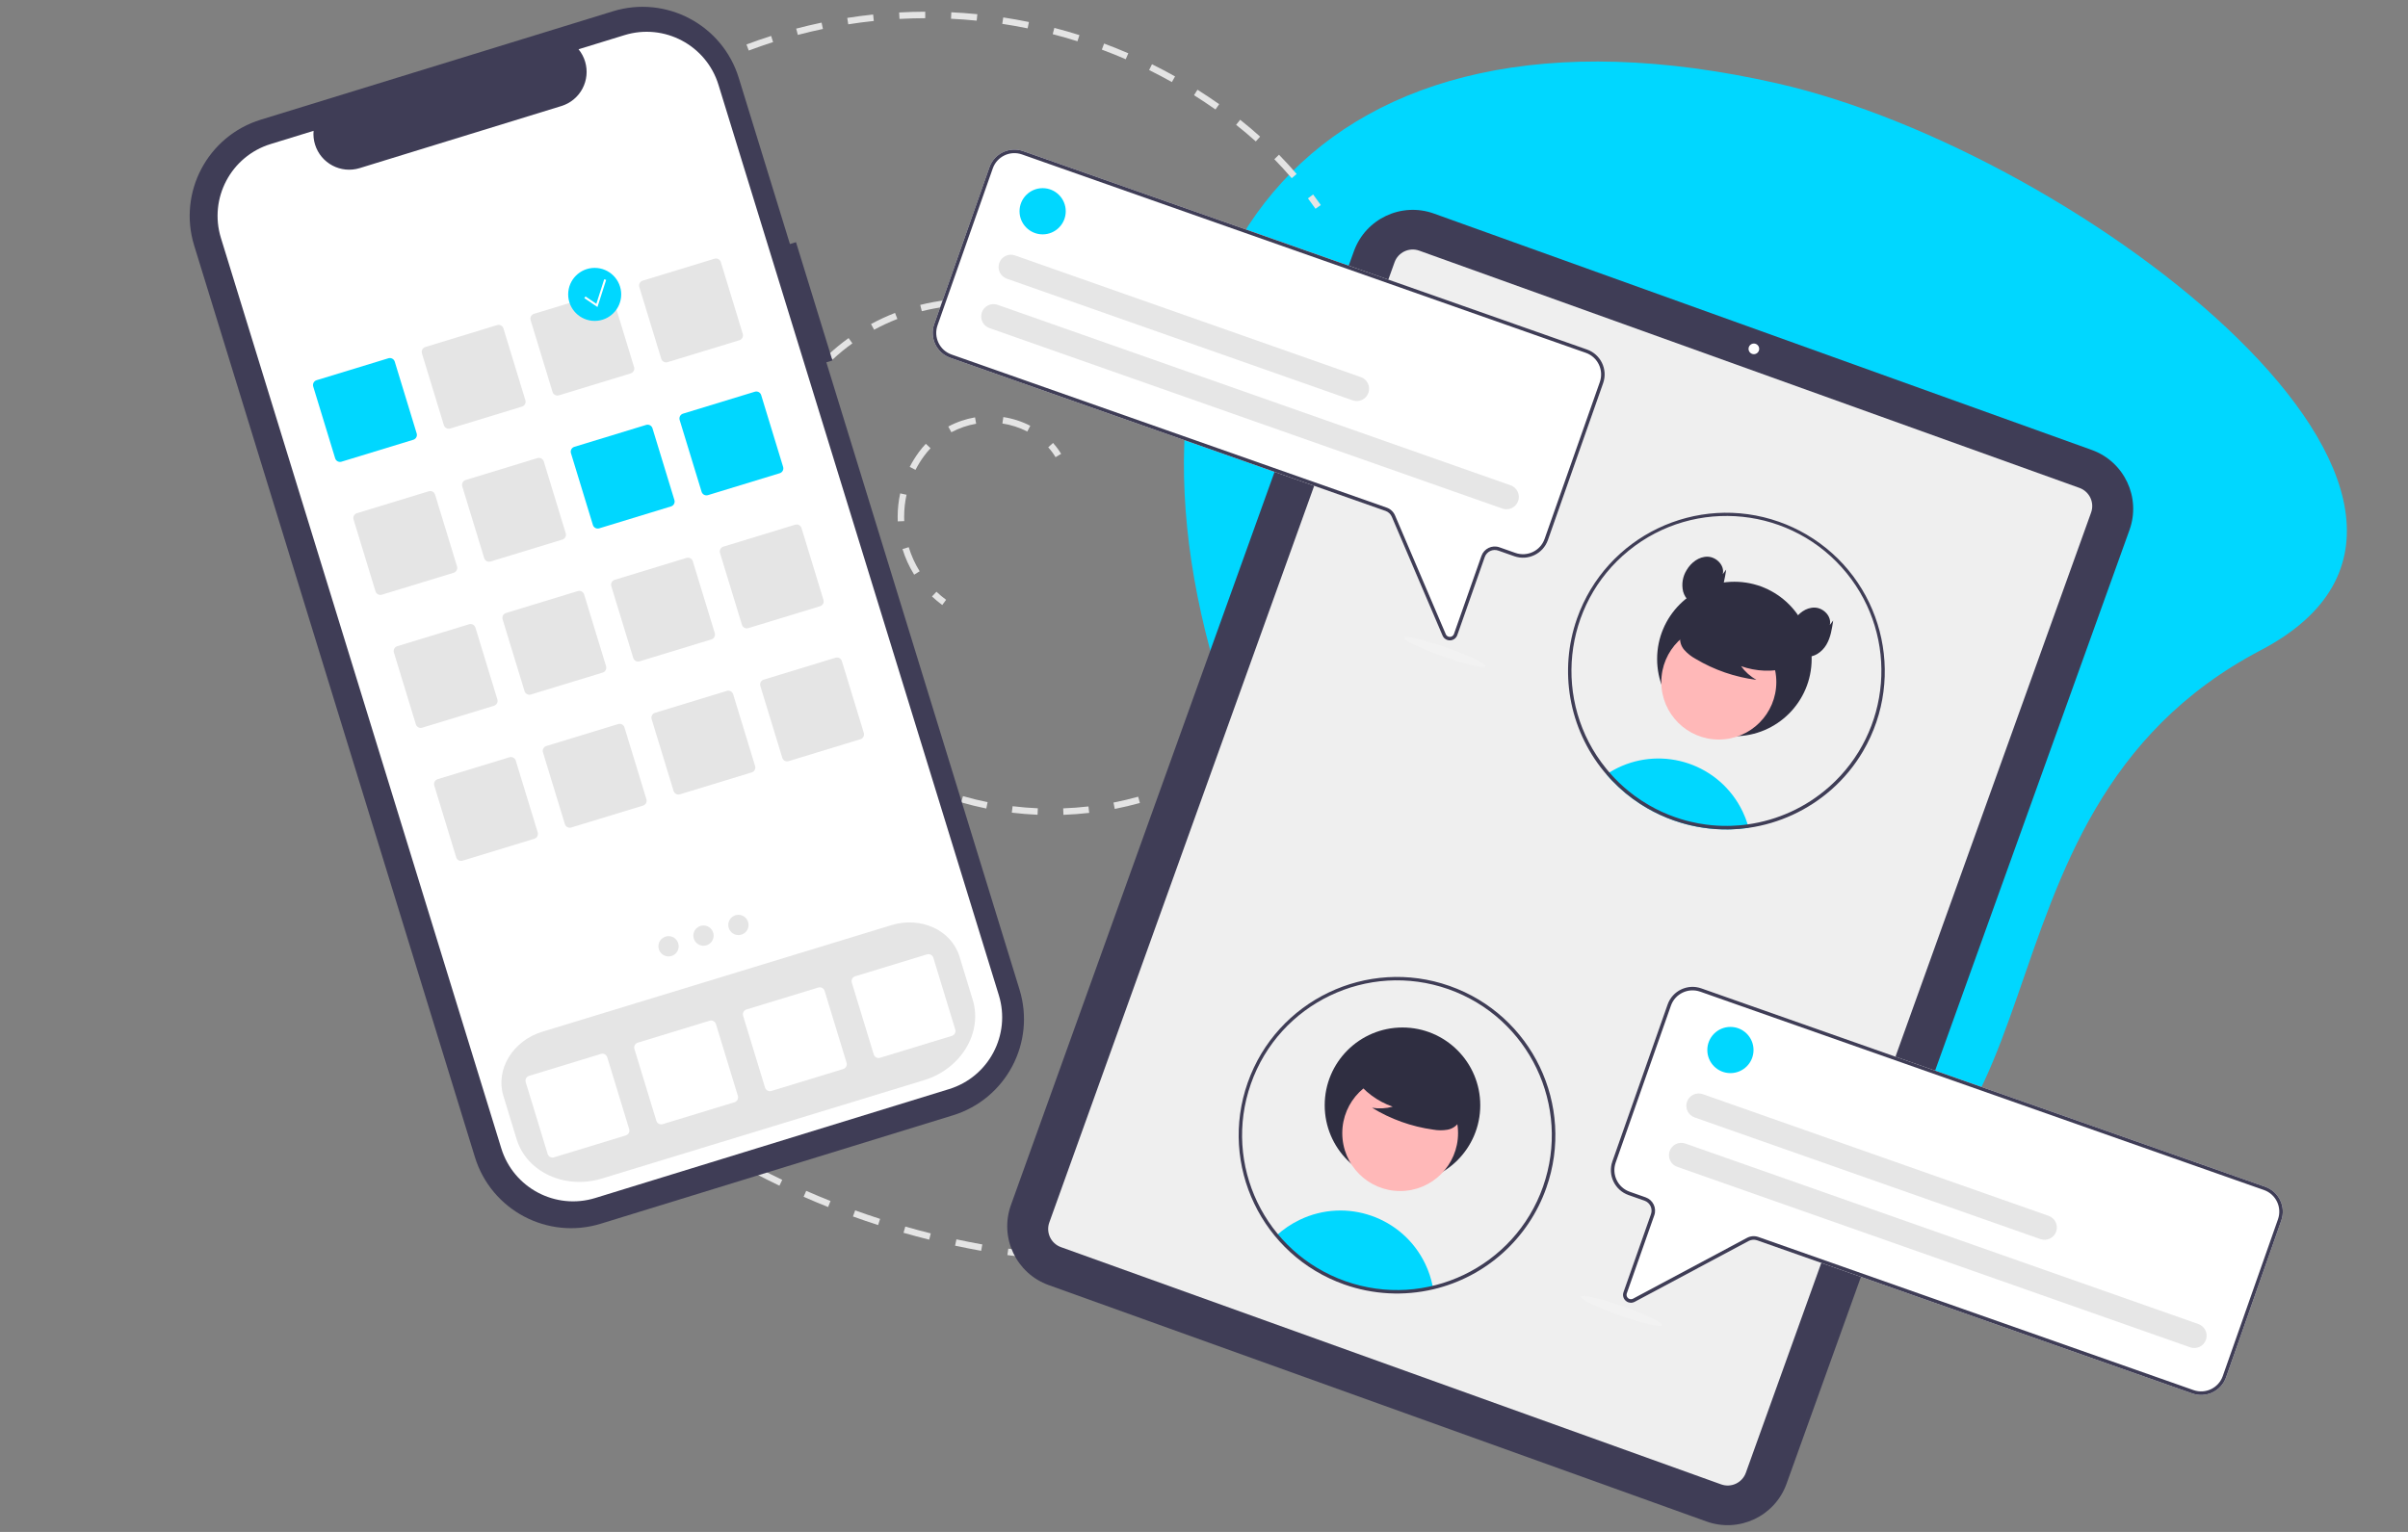 <?xml version="1.0" encoding="UTF-8"?><svg id="a" xmlns="http://www.w3.org/2000/svg" viewBox="0 0 220 140"><rect x="0" y="0" width="220" height="140" fill="#808080" stroke="none"/><defs><style>.c{fill:#2f2e41;}.d{fill:#e6e6e6;}.e{fill:#efefef;}.f{fill:#e4e4e4;}.g{fill:#3f3d56;}.h{fill:#e5e5e5;}.i{fill:#ffb8b8;}.j{fill:#00d7ff;}.k{fill:#fff;}.l{fill:#f2f2f2;}</style></defs><path id="b" class="j" d="M206.559,59.416c25.333-13.289-16.3-45.461-44.196-51.799-42.017-9.546-61.355,16.387-51.799,51.799,7.454,27.619,23.193,51.799,51.799,51.799,28.608,0,15.207-36.592,44.196-51.799Z"/><path class="f" d="M86.087,55.291c-.328-.241-.641-.502-.938-.781l.406-.431c.279.263.574.508.883.735l-.351.477Z"/><path class="f" d="M83.52,52.52c-.454-.731-.812-1.517-1.065-2.34l.566-.174c.238.774.574,1.513,1.001,2.201l-.503.313ZM82.021,47.648c-.006-.14-.009-.28-.009-.42,0-.72.078-1.437.232-2.14l.579.127c-.145.661-.218,1.336-.218,2.013,0,.132.003.264.008.396l-.592.025ZM83.641,42.94l-.527-.271c.245-.475.526-.929.843-1.359.194-.264.404-.516.628-.754l.431.406c-.208.221-.403.455-.583.7-.298.405-.563.833-.793,1.279h0ZM86.917,39.504l-.28-.522c.765-.41,1.59-.693,2.445-.84l.1.584c-.792.136-1.557.398-2.266.778ZM93.857,39.439c-.714-.368-1.484-.617-2.278-.737l.089-.586c.858.13,1.689.399,2.46.796l-.271.527Z"/><path class="f" d="M96.438,41.783c-.194-.322-.418-.625-.67-.905l.44-.397c.277.308.524.641.738.996l-.508.305Z"/><path class="f" d="M73.732,35.482l-.477-.351c.237-.322.487-.641.742-.947l.455.38c-.248.297-.49.606-.72.918Z"/><path class="f" d="M103.077,34.797c-.455-.632-.959-1.226-1.508-1.779l.42-.417c.571.575,1.095,1.193,1.568,1.85l-.481.346ZM76.064,32.863l-.404-.434c.591-.549,1.215-1.061,1.87-1.532l.346.481c-.635.456-1.24.952-1.812,1.484ZM99.801,31.497c-.63-.462-1.288-.885-1.971-1.267l.289-.517c.704.393,1.383.829,2.033,1.306l-.351.477ZM79.861,30.135l-.282-.521c.709-.384,1.442-.723,2.193-1.015l.214.552c-.728.283-1.438.612-2.126.984ZM95.718,29.221c-.725-.292-1.467-.537-2.223-.735l.15-.573c.78.204,1.546.458,2.294.759l-.221.549ZM84.218,28.441l-.144-.575c.782-.196,1.576-.342,2.376-.44l.071.588c-.776.094-1.545.236-2.303.426h0ZM91.197,28.036c-.775-.101-1.555-.154-2.337-.157l.003-.592c.806.004,1.611.058,2.411.162l-.077.587Z"/><path class="f" d="M104.768,37.852c-.146-.357-.307-.713-.48-1.057l.529-.266c.18.358.348.727.499,1.099l-.548.224Z"/><path class="f" d="M106.392,72.658l-.203-.556c.365-.134.733-.276,1.093-.425l.225.548c-.368.151-.743.297-1.115.433Z"/><path class="f" d="M97.157,74.467l-.022-.592c.768-.028,1.545-.087,2.309-.175l.068.588c-.779.09-1.571.15-2.355.179ZM94.795,74.46c-.785-.033-1.577-.098-2.354-.193l.072-.588c.762.093,1.538.156,2.307.189l-.025.592ZM101.846,73.926l-.114-.581c.754-.148,1.512-.327,2.253-.534l.159.571c-.755.211-1.529.394-2.298.545ZM90.11,73.889c-.769-.156-1.541-.345-2.294-.562l.164-.569c.738.212,1.495.398,2.248.551l-.118.58Z"/><path class="f" d="M118.014,16.285c-.507-.591-1.042-1.174-1.587-1.733l.424-.414c.555.568,1.097,1.16,1.613,1.761l-.449.386ZM114.731,12.924c-.579-.521-1.183-1.031-1.796-1.516l.368-.464c.623.493,1.237,1.011,1.825,1.541l-.396.44ZM111.047,10.004c-.641-.45-1.3-.888-1.959-1.303l.316-.501c.668.42,1.335.864,1.984,1.32l-.34.485ZM107.066,7.499c-.681-.382-1.381-.751-2.081-1.097l.263-.531c.709.351,1.418.725,2.108,1.111l-.29.517ZM102.85,5.413c-.717-.31-1.451-.605-2.183-.878l.207-.555c.741.276,1.485.575,2.211.889l-.235.544ZM68.408,4.619l-.209-.554c.74-.278,1.498-.542,2.253-.782l.18.564c-.745.238-1.494.498-2.224.772h0ZM98.441,3.771c-.745-.234-1.506-.452-2.262-.648l.148-.573c.766.198,1.537.419,2.291.657l-.178.565ZM72.893,3.189l-.151-.573c.764-.201,1.545-.386,2.32-.549l.122.58c-.766.161-1.536.343-2.291.542h-0ZM93.886,2.592c-.764-.156-1.544-.295-2.317-.412l.089-.586c.783.119,1.573.259,2.347.418l-.119.58ZM77.499,2.222l-.092-.585c.781-.123,1.576-.227,2.364-.31l.062.589c-.778.082-1.563.185-2.334.306h-0ZM89.234,1.887c-.777-.077-1.566-.135-2.347-.173l.028-.592c.791.038,1.591.097,2.378.175l-.059.589ZM82.18,1.729l-.032-.591c.791-.043,1.593-.066,2.383-.068l.002.592c-.781.002-1.572.025-2.353.067h0Z"/><path class="f" d="M120.186,19.078c-.224-.32-.457-.639-.69-.95l.473-.356c.237.316.474.641.702.966l-.485.34Z"/><path class="f" d="M93.215,114.86c-.393-.05-.785-.104-1.178-.161l.085-.586c.389.056.778.11,1.168.16l-.075.587Z"/><path class="f" d="M89.64,114.31c-.793-.142-1.594-.3-2.382-.469l.124-.579c.782.168,1.576.324,2.363.465l-.105.583ZM84.893,113.292c-.783-.196-1.572-.407-2.345-.628l.163-.569c.767.219,1.549.429,2.326.623l-.144.575ZM80.225,111.957c-.768-.248-1.541-.512-2.297-.785l.201-.557c.75.271,1.517.532,2.279.778l-.182.564ZM75.658,110.31c-.748-.298-1.501-.614-2.239-.938l.238-.542c.732.321,1.48.634,2.221.93l-.22.55ZM71.212,108.36c-.727-.348-1.457-.714-2.171-1.086l.274-.525c.708.369,1.432.732,2.153,1.077l-.256.534Z"/><path class="g" d="M155.914,139.048l-60.113-21.608c-2.965-1.07-4.505-4.338-3.442-7.306l31.337-87.177c1.07-2.965,4.338-4.505,7.306-3.442l60.113,21.608c2.965,1.07,4.505,4.338,3.442,7.306l-31.337,87.177c-1.07,2.965-4.338,4.505-7.306,3.442Z"/><path class="e" d="M157.252,135.657l-60.324-21.684c-.914-.33-1.389-1.337-1.061-2.252l31.544-87.754c.33-.914,1.337-1.389,2.252-1.061l60.324,21.684c.914.33,1.389,1.337,1.061,2.252l-31.544,87.754c-.33.914-1.337,1.389-2.252,1.061Z"/><circle class="k" cx="160.237" cy="31.882" r=".486"/><path class="j" d="M159.764,75.654c-.278.04-.558.072-.84.096-.257.022-.515.037-.774.045-.095.002-.191.004-.287.006-.757.007-1.514-.045-2.263-.157-.371-.054-.742-.124-1.112-.211-.306-.07-.612-.151-.917-.243-.218-.065-.433-.135-.648-.211-.853-.3-1.676-.679-2.458-1.133-.205-.116-.402-.239-.597-.365-.947-.612-1.818-1.334-2.595-2.151-.07-.072-.139-.148-.208-.222-.102-.111-.201-.224-.298-.34.088-.061.18-.119.273-.175,4.006-2.475,9.259-1.234,11.734,2.772.163.264.311.536.445.816.179.375.331.762.455,1.159.033.104.063.208.091.313Z"/><circle class="c" cx="158.457" cy="60.224" r="7.059"/><circle class="i" cx="157.035" cy="62.331" r="5.254"/><path class="c" d="M163.339,61.046c-1.407.382-2.898.324-4.271-.165.371.513.849.939,1.4,1.25-1.967-.251-3.86-.906-5.563-1.923-.384-.209-.73-.482-1.022-.808-.293-.332-.431-.772-.38-1.212.123-.739.888-1.18,1.601-1.408,2.205-.686,4.601-.345,6.527.928.619.416,1.197.954,1.447,1.656s.084,1.592-.536,2.007l.795-.325Z"/><path class="g" d="M162.531,47.684c-7.536-2.654-15.796,1.304-18.45,8.84-1.676,4.76-.75,10.05,2.443,13.958l.07.083c.057.07.115.138.174.204.097.116.195.229.298.34.069.074.138.149.208.222.777.817,1.648,1.539,2.595,2.151.196.127.393.249.597.365.782.454,1.605.833,2.458,1.133.215.076.431.146.648.211.305.092.611.173.917.243.37.086.741.156,1.112.211.749.112,1.505.164,2.263.157.096-.002.192-.004.287-.006.26-.007.518-.022.774-.045.281-.024.561-.056.84-.096,2.796-.405,5.414-1.614,7.537-3.478.01-.01.022-.019.033-.029,1.136-1.004,2.106-2.182,2.873-3.49,4.043-6.898,1.728-15.767-5.17-19.81-.796-.467-1.636-.856-2.506-1.163h0ZM167.147,71.882c-.02.017-.038.034-.057.05-2.085,1.839-4.664,3.025-7.417,3.409-.275.04-.551.07-.828.092-.23.02-.463.033-.696.04-.098.003-.198.005-.296.005-.655.008-1.309-.031-1.958-.117-.482-.062-.96-.15-1.432-.264-.291-.068-.584-.148-.874-.238-.186-.057-.373-.118-.558-.183-.826-.289-1.622-.656-2.379-1.095-.461-.265-.907-.556-1.334-.872-.651-.483-1.259-1.02-1.819-1.606-.064-.069-.129-.137-.191-.207-.09-.098-.181-.198-.267-.302-.066-.074-.131-.152-.194-.228-.037-.044-.074-.089-.111-.135-4.927-6.072-3.998-14.988,2.074-19.915,6.072-4.927,14.988-3.998,19.915,2.074,4.767,5.875,4.073,14.459-1.576,19.492Z"/><path class="c" d="M157.396,52.471c.194-.779-.566-1.567-1.368-1.594s-1.531.533-1.936,1.226c-.362.583-.476,1.286-.319,1.954.18.653.735,1.217,1.407,1.304.767.099,1.507-.424,1.901-1.09s.513-1.454.625-2.219l-.31.419Z"/><path class="c" d="M167.175,57.122c.194-.779-.566-1.567-1.368-1.594s-1.531.533-1.936,1.226c-.362.583-.476,1.286-.319,1.954.18.653.735,1.217,1.407,1.304.767.099,1.507-.424,1.901-1.09s.513-1.454.625-2.219l-.31.419Z"/><path class="k" d="M132.217,58.484c-.191-.067-.345-.212-.423-.399l-4.636-10.857c-.107-.249-.312-.441-.567-.532l-39.764-13.995c-1.256-.444-1.916-1.82-1.475-3.077l5.047-14.34c.444-1.256,1.82-1.916,3.077-1.475l51.517,18.132c1.256.444,1.916,1.82,1.475,3.077l-5.047,14.34c-.444,1.256-1.82,1.916-3.077,1.475l-1.461-.514c-.503-.176-1.054.088-1.231.59l-2.51,7.132c-.098.282-.36.475-.659.483-.09.003-.181-.011-.266-.041Z"/><path class="g" d="M132.217,58.484c-.191-.067-.345-.212-.423-.399l-4.636-10.857c-.107-.249-.312-.441-.567-.532l-39.764-13.995c-1.256-.444-1.916-1.82-1.475-3.077l5.047-14.34c.444-1.256,1.82-1.916,3.077-1.475l51.517,18.132c1.256.444,1.916,1.82,1.475,3.077l-5.047,14.34c-.444,1.256-1.82,1.916-3.077,1.475l-1.461-.514c-.503-.176-1.054.088-1.231.59l-2.51,7.132c-.098.282-.36.475-.659.483-.09.003-.181-.011-.266-.041ZM93.369,14.113c-1.089-.382-2.283.19-2.667,1.278l-5.047,14.34c-.382,1.089.19,2.283,1.278,2.667l39.764,13.995c.34.12.614.377.756.709l4.636,10.857c.087.204.324.299.528.212.104-.044.184-.13.221-.236l2.51-7.132c.237-.67.971-1.022,1.641-.787l1.461.514c1.089.382,2.283-.19,2.667-1.278l5.047-14.34c.382-1.089-.19-2.283-1.278-2.667l-51.517-18.132Z"/><circle class="j" cx="95.258" cy="19.307" r="2.111"/><path class="d" d="M137.266,46.478l-46.87-16.496c-.587-.205-.896-.848-.691-1.435.205-.587.848-.896,1.435-.691.001 0.0.003.001.004.001l46.87,16.496c.586.208.893.851.686,1.437-.207.585-.848.892-1.433.687Z"/><path class="d" d="M123.585,36.589l-31.601-11.122c-.587-.206-.896-.848-.69-1.435.206-.587.848-.896,1.435-.69l.002.001,31.601,11.122c.587.206.895.849.688,1.436s-.849.895-1.436.688Z"/><path class="k" d="M148.536,118.882c-.228-.194-.312-.508-.211-.789l2.51-7.132c.176-.503-.088-1.054-.59-1.231l-1.461-.514c-1.256-.444-1.916-1.82-1.475-3.077l5.047-14.34c.444-1.256,1.82-1.916,3.077-1.475l51.517,18.132c1.256.444,1.916,1.82,1.475,3.077l-5.047,14.34c-.444,1.256-1.82,1.916-3.077,1.475l-39.764-13.995c-.255-.089-.536-.068-.775.059l-10.414,5.561c-.178.096-.389.113-.58.046-.085-.03-.164-.076-.233-.135Z"/><path class="g" d="M148.536,118.882c-.228-.194-.312-.508-.211-.789l2.51-7.132c.176-.503-.088-1.054-.59-1.231l-1.461-.514c-1.256-.444-1.916-1.82-1.475-3.077l5.047-14.34c.444-1.256,1.82-1.916,3.077-1.475l51.517,18.132c1.256.444,1.916,1.82,1.475,3.077l-5.047,14.34c-.444,1.256-1.82,1.916-3.077,1.475l-39.764-13.995c-.255-.089-.536-.068-.775.059l-10.414,5.561c-.178.096-.389.113-.58.046-.085-.03-.164-.076-.233-.135ZM155.327,90.626c-1.089-.382-2.283.19-2.667,1.278l-5.047,14.34c-.382,1.089.19,2.283,1.278,2.667l1.461.514c.67.237,1.022.971.787,1.641l-2.51,7.132c-.074.21.036.439.246.513.106.037.224.029.323-.025l10.414-5.561c.318-.17.693-.198,1.033-.079l39.764,13.995c1.089.382,2.283-.19,2.667-1.278l5.047-14.34c.382-1.089-.19-2.283-1.278-2.667l-51.517-18.132Z"/><path class="j" d="M130.916,117.671c-5.28,1.243-10.809-.605-14.281-4.772.627-.572,1.335-1.049,2.101-1.417,4.273-2.061,9.408-.267,11.469,4.006.318.66.55,1.357.692,2.075.007.035.014.071.02.108Z"/><circle class="c" cx="128.134" cy="101.008" r="7.106"/><circle class="i" cx="127.922" cy="103.558" r="5.289"/><path class="c" d="M123.784,98.575c.863,1.187,2.069,2.081,3.456,2.563-.614.169-1.258.202-1.887.098,1.702,1.043,3.601,1.723,5.578,1.998.433.079.877.082,1.311.01.439-.076.825-.334,1.062-.712.369-.657.047-1.486-.369-2.114-1.298-1.928-3.393-3.172-5.707-3.387-.748-.064-1.541-.006-2.18.388s-1.07,1.197-.845,1.913l-.419-.757Z"/><path class="g" d="M122.829,117.391c-7.534-2.654-11.49-10.914-8.836-18.448,2.654-7.534,10.914-11.49,18.448-8.836s11.49,10.914,8.836,18.448c-1.637,4.647-5.528,8.142-10.324,9.272-2.694.636-5.514.484-8.124-.436ZM132.329,90.399c-7.37-2.595-15.449,1.277-18.044,8.647-2.595,7.37,1.277,15.449,8.647,18.044,7.37,2.595,15.449-1.277,18.044-8.647l.001-.003c2.584-7.37-1.284-15.44-8.648-18.041Z"/><circle class="j" cx="158.095" cy="95.96" r="2.111"/><path class="d" d="M200.103,123.13l-46.87-16.496c-.587-.205-.896-.848-.691-1.435.205-.587.848-.896,1.435-.691l.004.001,46.87,16.496c.587.207.894.85.687,1.437-.207.586-.849.894-1.435.688Z"/><path class="d" d="M186.422,113.242l-31.601-11.122c-.587-.205-.896-.848-.691-1.435.205-.587.848-.896,1.435-.691l.004.001,31.601,11.122c.586.208.893.851.686,1.437-.207.585-.848.892-1.433.687Z"/><ellipse class="l" cx="148.139" cy="119.804" rx=".437" ry="3.939" transform="translate(-14.051 219.768) rotate(-70.61)"/><ellipse class="l" cx="132.008" cy="59.59" rx=".437" ry="3.939" transform="translate(31.972 164.328) rotate(-70.61)"/><path class="f" d="M88.638,95.531c-.388-.317-.772-.647-1.142-.981l.498-.552c.361.326.736.648,1.115.957l-.47.576Z"/><path class="g" d="M72.724,22.132l-.554.171-4.676-15.187c-1.495-4.854-6.641-7.578-11.496-6.084h-0L23.823,10.938c-4.854,1.495-7.578,6.641-6.084,11.496,0,0,0,0,0,0v0l25.651,83.316c1.495,4.854,6.641,7.578,11.496,6.084h0l32.175-9.906c4.854-1.495,7.578-6.641,6.084-11.496v-0l-17.647-57.319.554-.171-3.328-10.81Z"/><path class="k" d="M57.057,3.21l-4.2,1.293c1.141,1.395.936,3.45-.458,4.592-.327.268-.703.469-1.106.594l-18.433,5.675c-1.722.53-3.548-.436-4.079-2.159-.124-.404-.169-.828-.132-1.249l-3.923,1.208c-3.625,1.116-5.659,4.96-4.543,8.585l25.613,83.193c1.116,3.625,4.96,5.659,8.585,4.543h0l32.33-9.954c3.625-1.116,5.659-4.96,4.543-8.585h0L65.642,7.753c-1.116-3.625-4.96-5.659-8.585-4.543Z"/><path class="h" d="M84.412,98.72l-29.414,8.983c-3.38,1.032-6.879-.582-7.8-3.599l-1.21-3.961c-.734-2.404.858-5.029,3.55-5.851l31.911-9.745c2.692-.822,5.479.465,6.213,2.87l1.21,3.961c.921,3.017-1.079,6.311-4.459,7.343Z"/><path class="j" d="M37.761,40.19l-6.561,2.004c-.245.074-.504-.063-.579-.308l-2.004-6.561c-.074-.245.063-.504.308-.579l6.561-2.004c.245-.074.504.063.579.308l2.004,6.561c.074.245-.063.504-.308.579Z"/><path class="h" d="M47.692,37.158l-6.561,2.004c-.245.074-.504-.063-.579-.308l-2.004-6.561c-.074-.245.063-.504.308-.579l6.561-2.004c.245-.074.504.063.579.308l2.004,6.561c.074.245-.063.504-.308.579Z"/><path class="h" d="M57.622,34.125l-6.561,2.004c-.245.074-.504-.063-.579-.308l-2.004-6.561c-.074-.245.063-.504.308-.579l6.561-2.004c.245-.074.504.063.579.308l2.004,6.561c.074.245-.063.504-.308.579Z"/><path class="h" d="M67.553,31.093l-6.561,2.004c-.245.074-.504-.063-.579-.308l-2.004-6.561c-.074-.245.063-.504.308-.579l6.561-2.004c.245-.074.504.063.579.308l2.004,6.561c.074.245-.063.504-.308.579Z"/><path class="h" d="M41.447,52.345l-6.561,2.004c-.245.074-.504-.063-.579-.308l-2.004-6.561c-.074-.245.063-.504.308-.579l6.561-2.004c.245-.074.504.063.579.308l2.004,6.561c.074.245-.063.504-.308.579Z"/><path class="h" d="M51.378,49.312l-6.561,2.004c-.245.074-.504-.063-.579-.308l-2.004-6.561c-.074-.245.063-.504.308-.579l6.561-2.004c.245-.074.504.063.579.308l2.004,6.561c.074.245-.063.504-.308.579Z"/><path class="j" d="M61.308,46.28l-6.561,2.004c-.245.074-.504-.063-.579-.308l-2.004-6.561c-.074-.245.063-.504.308-.579l6.561-2.004c.245-.074.504.063.579.308l2.004,6.561c.074.245-.063.504-.308.579Z"/><path class="j" d="M71.239,43.247l-6.561,2.004c-.245.074-.504-.063-.579-.308l-2.004-6.561c-.074-.245.063-.504.308-.579l6.561-2.004c.245-.074.504.063.579.308l2.004,6.561c.074.245-.063.504-.308.579Z"/><path class="h" d="M45.133,64.499l-6.561,2.004c-.245.074-.504-.063-.579-.308l-2.004-6.561c-.074-.245.063-.504.308-.579l6.561-2.004c.245-.074.504.063.579.308l2.004,6.561c.074.245-.063.504-.308.579Z"/><path class="h" d="M55.064,61.466l-6.561,2.004c-.245.074-.504-.063-.579-.308l-2.004-6.561c-.074-.245.063-.504.308-.579l6.561-2.004c.245-.074.504.063.579.308l2.004,6.561c.074.245-.063.504-.308.579Z"/><path class="h" d="M64.994,58.434l-6.561,2.004c-.245.074-.504-.063-.579-.308l-2.004-6.561c-.074-.245.063-.504.308-.579l6.561-2.004c.245-.074.504.063.579.308l2.004,6.561c.074.245-.063.504-.308.579Z"/><path class="h" d="M74.925,55.401l-6.561,2.004c-.245.074-.504-.063-.579-.308l-2.004-6.561c-.074-.245.063-.504.308-.579l6.561-2.004c.245-.074.504.063.579.308l2.004,6.561c.074.245-.063.504-.308.579Z"/><path class="h" d="M48.819,76.653l-6.561,2.004c-.245.074-.504-.063-.579-.308l-2.004-6.561c-.074-.245.063-.504.308-.579l6.561-2.004c.245-.074.504.063.579.308l2.004,6.561c.074.245-.063.504-.308.579Z"/><path class="h" d="M58.75,73.621l-6.561,2.004c-.245.074-.504-.063-.579-.308l-2.004-6.561c-.074-.245.063-.504.308-.579l6.561-2.004c.245-.074.504.063.579.308l2.004,6.561c.074.245-.063.504-.308.579Z"/><path class="h" d="M68.68,70.588l-6.561,2.004c-.245.074-.504-.063-.579-.308l-2.004-6.561c-.074-.245.063-.504.308-.579l6.561-2.004c.245-.074.504.063.579.308l2.004,6.561c.074.245-.063.504-.308.579Z"/><path class="h" d="M78.611,67.556l-6.561,2.004c-.245.074-.504-.063-.579-.308l-2.004-6.561c-.074-.245.063-.504.308-.579l6.561-2.004c.245-.074.504.063.579.308l2.004,6.561c.074.245-.063.504-.308.579Z"/><path class="k" d="M57.175,103.764l-6.561,2.004c-.245.074-.504-.063-.579-.308l-2.004-6.561c-.074-.245.063-.504.308-.579l6.561-2.004c.245-.074.504.063.579.308l2.004,6.561c.074.245-.063.504-.308.579Z"/><path class="k" d="M67.106,100.731l-6.561,2.004c-.245.074-.504-.063-.579-.308l-2.004-6.561c-.074-.245.063-.504.308-.579l6.561-2.004c.245-.074.504.063.579.308l2.004,6.561c.074.245-.063.504-.308.579Z"/><path class="k" d="M77.036,97.698l-6.561,2.004c-.245.074-.504-.063-.579-.308l-2.004-6.561c-.074-.245.063-.504.308-.579l6.561-2.004c.245-.074.504.063.579.308l2.004,6.561c.074.245-.063.504-.308.579Z"/><path class="k" d="M86.967,94.666l-6.561,2.004c-.245.074-.504-.063-.579-.308l-2.004-6.561c-.074-.245.063-.504.308-.579l6.561-2.004c.245-.074.504.063.579.308l2.004,6.561c.074.245-.063.504-.308.579Z"/><circle class="h" cx="61.08" cy="86.48" r=".927"/><circle class="h" cx="64.272" cy="85.505" r=".927"/><circle class="h" cx="67.464" cy="84.53" r=".927"/><circle class="j" cx="54.332" cy="26.904" r="2.422"/><polygon class="k" points="54.586 28.059 53.387 27.246 53.492 27.092 54.484 27.765 55.201 25.522 55.379 25.578 54.586 28.059"/></svg>